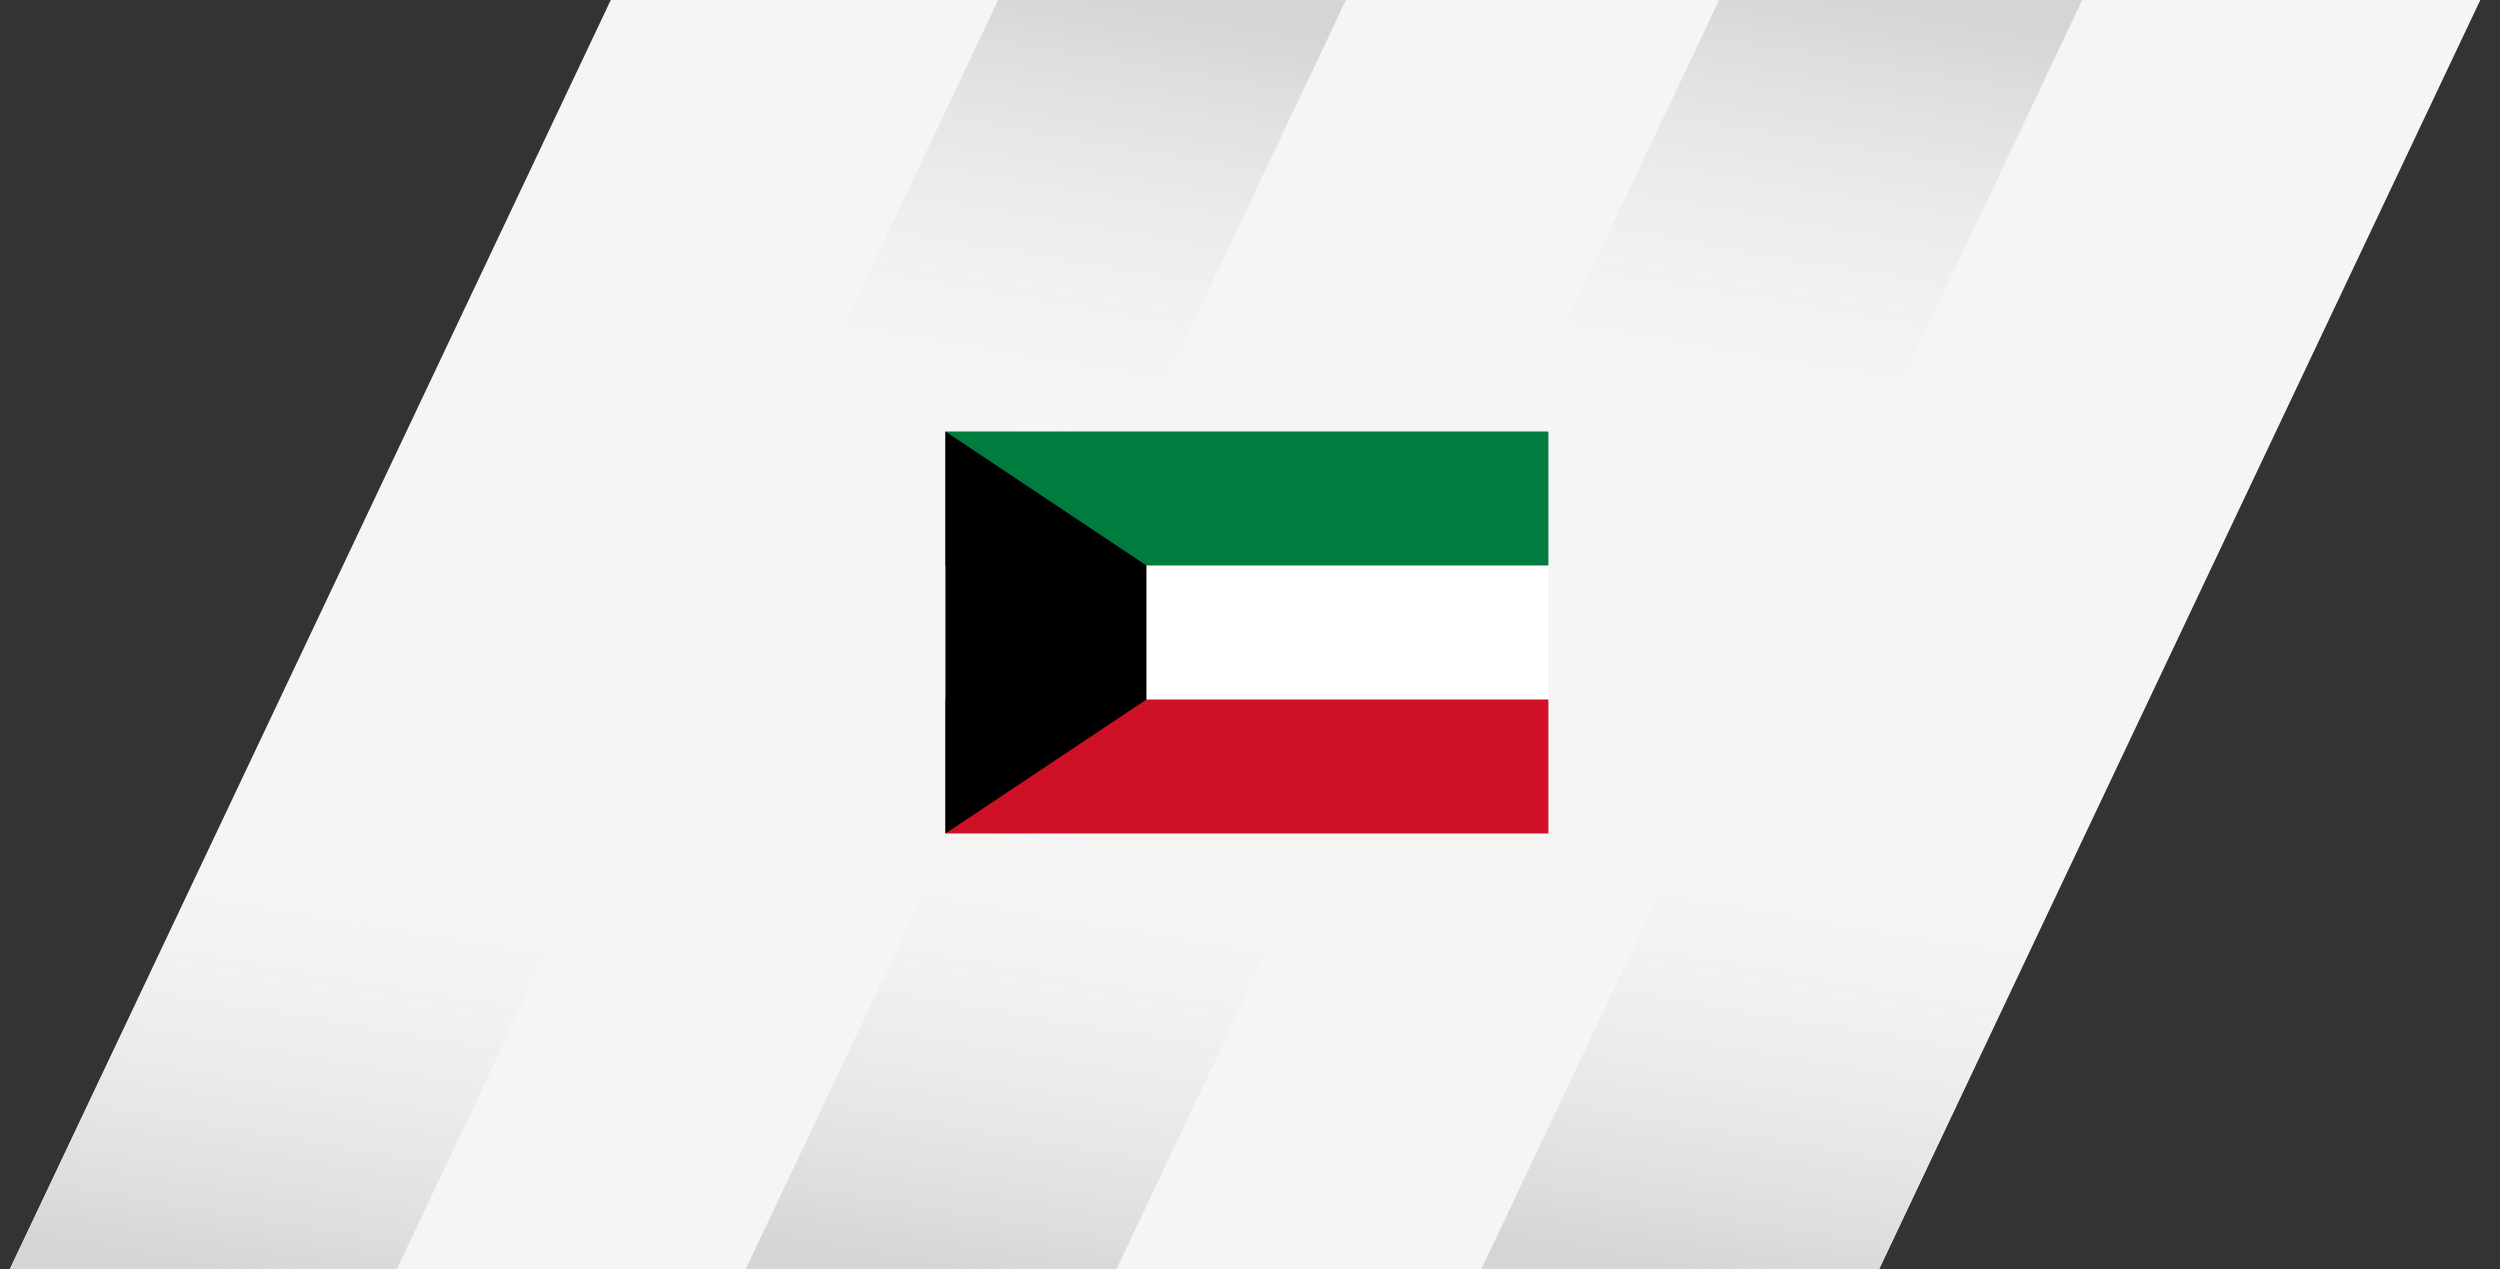 <svg width="394" height="200" viewBox="0 0 394 200" fill="none" xmlns="http://www.w3.org/2000/svg">
<rect x="0" y="0" width="394" height="200" fill="#333333" stroke="none"/>
<g clip-path="url(#clip0_973_26810)">
<g clip-path="url(#clip1_973_26810)">
<path d="M295.45 201.54H0.81L96.5 -0.51H391.14L295.45 201.53V201.54Z" fill="#F6F5F4"/>
<path d="M61.82 201.53H0.87L66.21 63.55H127.17L61.82 201.53Z" fill="url(#paint0_linear_973_26810)"/>
<path d="M175.24 201.53H116.8L182.15 63.55H240.59L175.24 201.53Z" fill="url(#paint1_linear_973_26810)"/>
<path d="M295.37 201.53H232.74L298.09 63.55H360.72L295.37 201.53Z" fill="url(#paint2_linear_973_26810)"/>
<path d="M147.08 137.32H92.28L157.63 -0.66H212.43L147.08 137.32Z" fill="url(#paint3_linear_973_26810)"/>
<path d="M263.12 137.32H205.89L271.24 -0.66H328.47L263.12 137.32Z" fill="url(#paint4_linear_973_26810)"/>
</g>
<path d="M244.03 68H149V131.36H244.03V68Z" fill="white"/>
<path d="M244.03 110.24H149V131.36H244.03V110.24Z" fill="#CF1126"/>
<path d="M244.03 68H149V89.12H244.03V68Z" fill="#007D3E"/>
<path d="M149 68V99.68V131.36L180.68 110.24V99.68V89.12L149 68Z" fill="black"/>
</g>
<defs>
<linearGradient id="paint0_linear_973_26810" x1="51.84" y1="203.68" x2="76.15" y2="61.65" gradientUnits="userSpaceOnUse">
<stop stop-color="#D5D5D5"/>
<stop offset="0.51" stop-color="#F6F6F6" stop-opacity="0"/>
</linearGradient>
<linearGradient id="paint1_linear_973_26810" x1="166.56" y1="203.48" x2="190.8" y2="61.84" gradientUnits="userSpaceOnUse">
<stop stop-color="#D5D5D5"/>
<stop offset="0.51" stop-color="#F6F6F6" stop-opacity="0"/>
</linearGradient>
<linearGradient id="paint2_linear_973_26810" x1="284.53" y1="203.8" x2="308.88" y2="61.53" gradientUnits="userSpaceOnUse">
<stop stop-color="#D5D5D5"/>
<stop offset="0.51" stop-color="#F6F6F6" stop-opacity="0"/>
</linearGradient>
<linearGradient id="paint3_linear_973_26810" x1="140.26" y1="138.99" x2="164.41" y2="-2.09" gradientUnits="userSpaceOnUse">
<stop offset="0.49" stop-color="#F6F6F6" stop-opacity="0"/>
<stop offset="1" stop-color="#D5D5D5"/>
</linearGradient>
<linearGradient id="paint4_linear_973_26810" x1="255.05" y1="139.18" x2="279.26" y2="-2.28" gradientUnits="userSpaceOnUse">
<stop offset="0.49" stop-color="#F6F6F6" stop-opacity="0"/>
<stop offset="1" stop-color="#D5D5D5"/>
</linearGradient>
<clipPath id="clip0_973_26810">
<rect width="394" height="200" fill="white"/>
</clipPath>
<clipPath id="clip1_973_26810">
<rect width="394" height="202.54" fill="white" transform="translate(0 -1)"/>
</clipPath>
</defs>
</svg>
